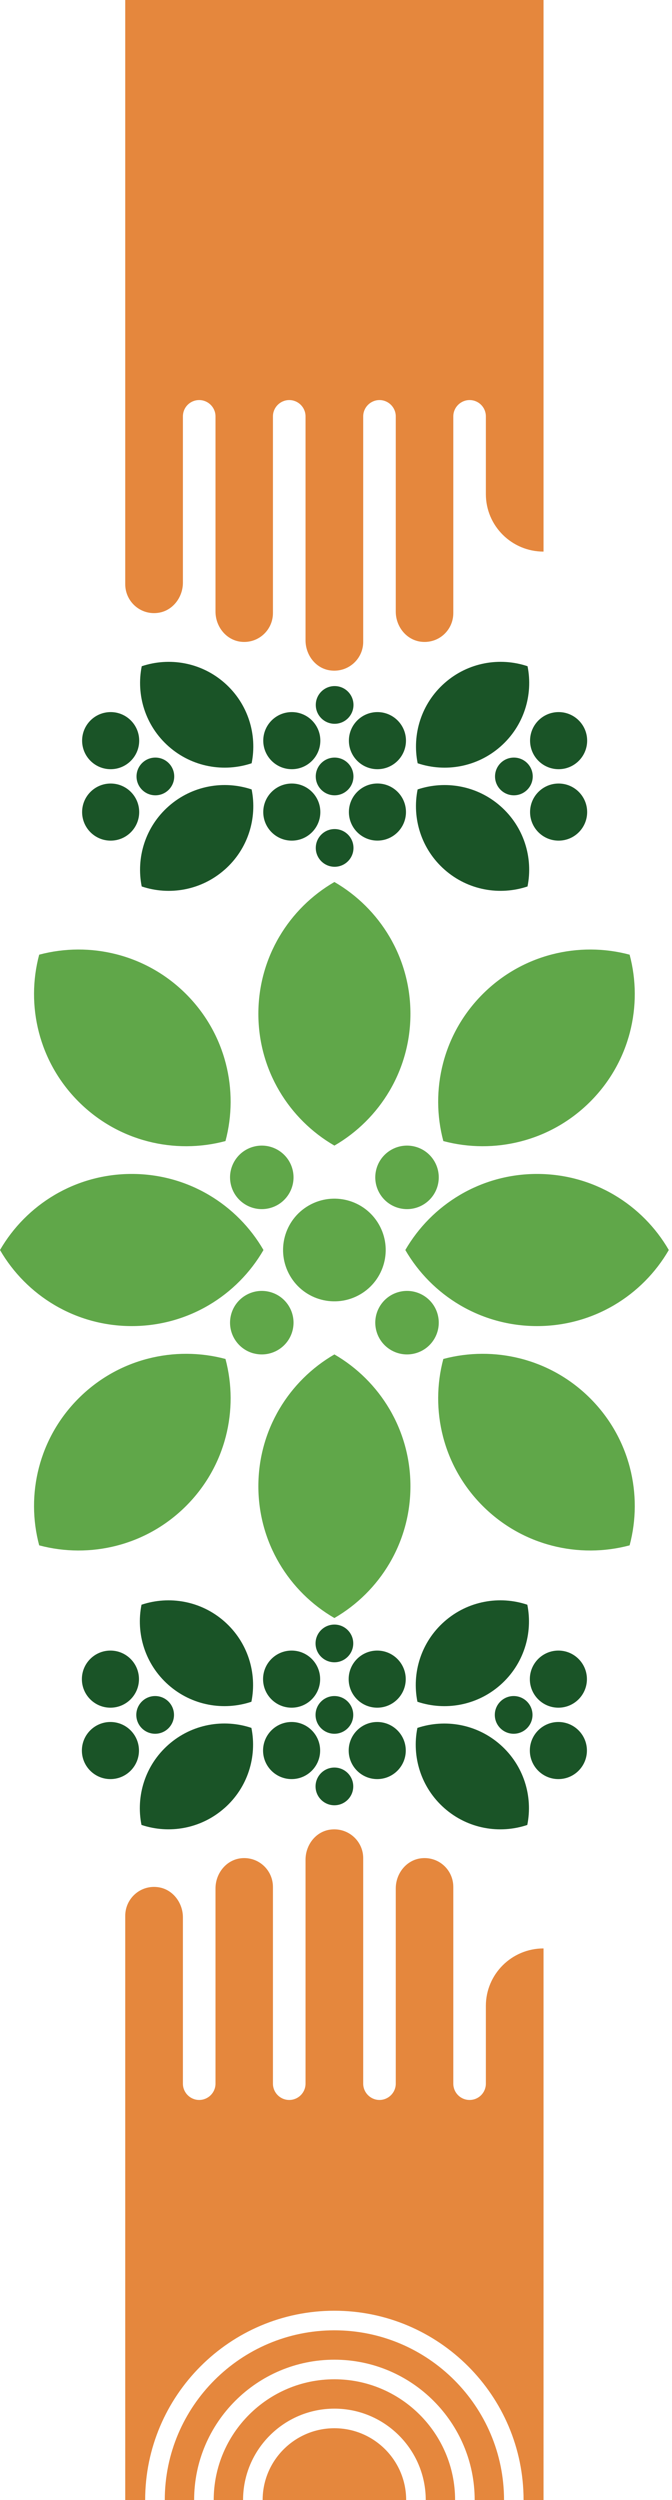 <?xml version="1.0" encoding="UTF-8"?> <svg xmlns="http://www.w3.org/2000/svg" width="206" height="766" viewBox="0 0 206 766" fill="none"><path d="M80.77 383C72.71 396.93 57.65 406.31 40.39 406.31C23.13 406.31 8.07 396.94 0 383C8.06 369.07 23.12 359.69 40.39 359.69C57.65 359.69 72.71 369.07 80.77 383Z" fill="#60A749"></path><path d="M94.64 369.37C102.17 365.03 111.79 367.6 116.13 375.13C120.47 382.66 117.9 392.28 110.37 396.62C102.84 400.96 93.22 398.39 88.88 390.86C84.54 383.33 87.11 373.71 94.64 369.37Z" fill="#60A749"></path><path d="M69.12 416.38C53.57 412.23 36.29 416.25 24.09 428.45C11.89 440.65 7.86 457.93 12.01 473.49C27.56 477.64 44.84 473.62 57.05 461.42C69.25 449.22 73.27 431.94 69.12 416.38Z" fill="#60A749"></path><path d="M77.73 414.66C82.92 416.05 88.26 412.97 89.65 407.78C91.04 402.59 87.96 397.25 82.77 395.86C77.58 394.47 72.24 397.55 70.85 402.75C69.46 407.94 72.54 413.28 77.73 414.67" fill="#60A749"></path><path d="M69.12 349.62C53.57 353.77 36.29 349.75 24.09 337.55C11.89 325.35 7.86 308.07 12.01 292.51C27.56 288.36 44.84 292.38 57.05 304.58C69.25 316.78 73.27 334.06 69.12 349.62Z" fill="#60A749"></path><path d="M77.73 351.34C82.92 349.95 88.26 353.03 89.65 358.22C91.04 363.41 87.96 368.75 82.77 370.14C77.58 371.53 72.24 368.45 70.85 363.26C69.46 358.06 72.54 352.73 77.73 351.34Z" fill="#60A749"></path><path d="M124.25 383C132.31 396.93 147.37 406.31 164.63 406.31C181.89 406.31 196.95 396.94 205.02 383C196.96 369.07 181.9 359.69 164.63 359.69C147.37 359.69 132.31 369.07 124.25 383Z" fill="#60A749"></path><path d="M102.51 351.01C116.44 342.95 125.82 327.89 125.82 310.63C125.82 293.37 116.45 278.31 102.51 270.24C88.58 278.3 79.2 293.36 79.2 310.63C79.2 327.9 88.58 342.95 102.51 351.01Z" fill="#60A749"></path><path d="M102.51 495.76C116.44 487.7 125.82 472.64 125.82 455.38C125.82 438.12 116.45 423.06 102.51 414.99C88.58 423.05 79.2 438.11 79.2 455.38C79.2 472.65 88.58 487.7 102.51 495.76Z" fill="#60A749"></path><path d="M135.9 416.38C151.45 412.23 168.73 416.25 180.93 428.45C193.13 440.65 197.16 457.93 193.01 473.49C177.46 477.64 160.18 473.62 147.97 461.42C135.77 449.22 131.75 431.94 135.9 416.38Z" fill="#60A749"></path><path d="M127.29 414.66C122.1 416.05 116.76 412.97 115.37 407.78C113.98 402.59 117.06 397.25 122.25 395.86C127.44 394.47 132.78 397.55 134.17 402.74C135.56 407.94 132.48 413.27 127.29 414.66Z" fill="#60A749"></path><path d="M135.9 349.62C151.45 353.77 168.73 349.75 180.93 337.55C193.13 325.35 197.16 308.07 193.01 292.51C177.46 288.36 160.18 292.38 147.97 304.58C135.77 316.78 131.75 334.06 135.9 349.62Z" fill="#60A749"></path><path d="M127.29 351.34C122.1 349.95 116.76 353.03 115.37 358.22C113.98 363.41 117.06 368.75 122.25 370.14C127.44 371.53 132.78 368.45 134.17 363.26C135.56 358.06 132.48 352.73 127.29 351.34Z" fill="#60A749"></path><path d="M38.39 179V0H166.62V169.01C156.87 169.01 148.94 161.13 148.94 151.4V127.57C148.94 124.83 146.74 122.58 143.95 122.58C141.21 122.58 138.96 124.83 138.96 127.57V187.85C138.96 193.23 134.22 197.47 128.67 196.57C124.32 195.82 121.32 191.79 121.32 187.4V127.57C121.32 124.83 119.07 122.58 116.33 122.58C113.59 122.58 111.34 124.83 111.34 127.57V196.68C111.34 202.01 106.56 206.26 101.01 205.38C96.66 204.67 93.66 200.62 93.66 196.19V127.57C93.66 124.83 91.43 122.58 88.66 122.58C85.92 122.58 83.67 124.83 83.67 127.57V187.85C83.67 193.23 78.89 197.47 73.39 196.57C69.06 195.82 66.06 191.79 66.06 187.4V127.57C66.06 124.83 63.81 122.58 61.06 122.58C58.26 122.58 56.07 124.83 56.07 127.57V178.55C56.07 182.94 53.03 187.04 48.68 187.74C43.19 188.64 38.39 184.4 38.39 179Z" fill="#E5873D"></path><path d="M102.51 729C82.11 729 65.51 745.6 65.51 766H74.51C74.51 750.56 87.07 738 102.51 738C117.95 738 130.51 750.56 130.51 766H139.51C139.51 745.6 122.91 729 102.51 729Z" fill="#E5873D"></path><path d="M102.51 744C90.38 744 80.51 753.87 80.51 766H124.51C124.51 753.87 114.64 744 102.51 744Z" fill="#E5873D"></path><path d="M102.51 714C73.84 714 50.51 737.33 50.51 766H59.51C59.51 742.29 78.8 723 102.51 723C126.22 723 145.51 742.29 145.51 766H154.51C154.51 737.33 131.18 714 102.51 714Z" fill="#E5873D"></path><path d="M166.62 596.99C156.87 596.99 148.94 604.87 148.94 614.6V638.43C148.94 641.17 146.74 643.42 143.95 643.42C141.16 643.42 138.96 641.17 138.96 638.43V578.15C138.96 572.77 134.22 568.53 128.67 569.43C124.32 570.18 121.32 574.21 121.32 578.6V638.43C121.32 641.17 119.07 643.42 116.33 643.42C113.59 643.42 111.34 641.17 111.34 638.43V569.32C111.34 563.99 106.56 559.74 101.01 560.62C96.66 561.33 93.66 565.38 93.66 569.81V638.43C93.66 641.17 91.43 643.42 88.66 643.42C85.89 643.42 83.67 641.17 83.67 638.43V578.15C83.67 572.77 78.89 568.53 73.39 569.43C69.06 570.18 66.06 574.21 66.06 578.6V638.43C66.06 641.17 63.81 643.42 61.06 643.42C58.31 643.42 56.07 641.17 56.07 638.43V587.45C56.07 583.06 53.03 578.96 48.68 578.26C43.19 577.36 38.39 581.6 38.39 587V766H44.5C44.5 734.02 70.52 708 102.5 708C134.48 708 160.5 734.02 160.5 766H166.62V596.99Z" fill="#E5873D"></path><path d="M68.87 266.47C76.07 260.12 78.91 250.66 77.14 241.88C68.65 239.03 58.91 240.67 51.71 247.02C44.51 253.37 41.68 262.83 43.44 271.61C51.93 274.46 61.66 272.82 68.86 266.47H68.87Z" fill="#1A5427"></path><path d="M77.14 233.86C78.91 225.08 76.07 215.63 68.87 209.27C61.67 202.92 51.94 201.29 43.45 204.13C41.68 212.91 44.52 222.37 51.72 228.72C58.92 235.07 68.66 236.7 77.15 233.86H77.14Z" fill="#1A5427"></path><path d="M33.92 235.68C38.752 235.68 42.67 231.762 42.67 226.93C42.67 222.098 38.752 218.18 33.92 218.18C29.087 218.18 25.17 222.098 25.17 226.93C25.17 231.762 29.087 235.68 33.92 235.68Z" fill="#1A5427"></path><path d="M89.45 235.68C94.282 235.68 98.2 231.762 98.2 226.93C98.2 222.098 94.282 218.18 89.45 218.18C84.618 218.18 80.7 222.098 80.7 226.93C80.7 231.762 84.618 235.68 89.45 235.68Z" fill="#1A5427"></path><path d="M89.45 257.57C94.28 257.57 98.2 253.65 98.2 248.82C98.2 243.99 94.28 240.07 89.45 240.07C84.62 240.07 80.7 243.99 80.7 248.82C80.7 253.65 84.62 257.57 89.45 257.57Z" fill="#1A5427"></path><path d="M33.92 257.57C38.75 257.57 42.67 253.65 42.67 248.82C42.67 243.99 38.75 240.07 33.92 240.07C29.09 240.07 25.17 243.99 25.17 248.82C25.17 253.65 29.09 257.57 33.92 257.57Z" fill="#1A5427"></path><path d="M128.02 241.88C126.25 250.66 129.09 260.12 136.29 266.47C143.49 272.82 153.22 274.45 161.71 271.61C163.48 262.83 160.64 253.37 153.44 247.02C146.24 240.67 136.5 239.04 128.01 241.88H128.02Z" fill="#1A5427"></path><path d="M128.02 233.86C136.51 236.71 146.25 235.07 153.45 228.72C160.65 222.37 163.48 212.91 161.72 204.13C153.23 201.28 143.5 202.92 136.3 209.27C129.1 215.62 126.26 225.08 128.03 233.86H128.02Z" fill="#1A5427"></path><path d="M171.24 235.68C176.072 235.68 179.99 231.762 179.99 226.93C179.99 222.098 176.072 218.18 171.24 218.18C166.408 218.18 162.49 222.098 162.49 226.93C162.49 231.762 166.408 235.68 171.24 235.68Z" fill="#1A5427"></path><path d="M115.7 235.68C120.532 235.68 124.45 231.762 124.45 226.93C124.45 222.098 120.532 218.18 115.7 218.18C110.868 218.18 106.95 222.098 106.95 226.93C106.95 231.762 110.868 235.68 115.7 235.68Z" fill="#1A5427"></path><path d="M124.45 248.81C124.45 243.98 120.53 240.06 115.7 240.06C110.87 240.06 106.95 243.98 106.95 248.81C106.95 253.64 110.87 257.56 115.7 257.56C120.53 257.56 124.45 253.64 124.45 248.81Z" fill="#1A5427"></path><path d="M171.24 257.57C176.07 257.57 179.99 253.65 179.99 248.82C179.99 243.99 176.07 240.07 171.24 240.07C166.41 240.07 162.49 243.99 162.49 248.82C162.49 253.65 166.41 257.57 171.24 257.57Z" fill="#1A5427"></path><path d="M47.63 243.68C50.822 243.68 53.41 241.092 53.41 237.9C53.41 234.708 50.822 232.12 47.63 232.12C44.438 232.12 41.85 234.708 41.85 237.9C41.85 241.092 44.438 243.68 47.63 243.68Z" fill="#1A5427"></path><path d="M108.35 237.9C108.35 234.71 105.76 232.12 102.57 232.12C99.38 232.12 96.79 234.71 96.79 237.9C96.79 241.09 99.38 243.68 102.57 243.68C105.76 243.68 108.35 241.09 108.35 237.9Z" fill="#1A5427"></path><path d="M157.53 243.68C160.722 243.68 163.31 241.092 163.31 237.9C163.31 234.708 160.722 232.12 157.53 232.12C154.338 232.12 151.75 234.708 151.75 237.9C151.75 241.092 154.338 243.68 157.53 243.68Z" fill="#1A5427"></path><path d="M102.58 210.21C99.39 210.21 96.8 212.8 96.8 215.99C96.8 219.18 99.39 221.77 102.58 221.77C105.77 221.77 108.36 219.18 108.36 215.99C108.36 212.8 105.77 210.21 102.58 210.21Z" fill="#1A5427"></path><path d="M102.58 265.58C105.77 265.58 108.36 262.99 108.36 259.8C108.36 256.61 105.77 254.02 102.58 254.02C99.39 254.02 96.8 256.61 96.8 259.8C96.8 262.99 99.39 265.58 102.58 265.58Z" fill="#1A5427"></path><path d="M68.8 554.01C76 547.66 78.84 538.2 77.07 529.42C68.58 526.57 58.84 528.21 51.64 534.56C44.44 540.91 41.61 550.37 43.37 559.15C51.86 562 61.59 560.36 68.79 554.01H68.8Z" fill="#1A5427"></path><path d="M77.07 521.41C78.84 512.63 76 503.18 68.8 496.82C61.6 490.47 51.87 488.84 43.38 491.68C41.61 500.46 44.45 509.92 51.65 516.27C58.85 522.62 68.59 524.25 77.08 521.41H77.07Z" fill="#1A5427"></path><path d="M33.85 523.23C38.682 523.23 42.6 519.312 42.6 514.48C42.6 509.647 38.682 505.73 33.85 505.73C29.017 505.73 25.1 509.647 25.1 514.48C25.1 519.312 29.017 523.23 33.85 523.23Z" fill="#1A5427"></path><path d="M89.39 523.23C94.222 523.23 98.14 519.312 98.14 514.48C98.14 509.647 94.222 505.73 89.39 505.73C84.558 505.73 80.64 509.647 80.64 514.48C80.64 519.312 84.558 523.23 89.39 523.23Z" fill="#1A5427"></path><path d="M89.39 545.11C94.22 545.11 98.14 541.19 98.14 536.36C98.14 531.53 94.22 527.61 89.39 527.61C84.56 527.61 80.64 531.53 80.64 536.36C80.64 541.19 84.56 545.11 89.39 545.11Z" fill="#1A5427"></path><path d="M33.85 545.11C38.68 545.11 42.6 541.19 42.6 536.36C42.6 531.53 38.68 527.61 33.85 527.61C29.02 527.61 25.1 531.53 25.1 536.36C25.1 541.19 29.02 545.11 33.85 545.11Z" fill="#1A5427"></path><path d="M127.95 529.43C126.18 538.21 129.02 547.67 136.22 554.02C143.42 560.37 153.15 562 161.64 559.16C163.41 550.38 160.57 540.92 153.37 534.57C146.17 528.22 136.43 526.59 127.94 529.43H127.95Z" fill="#1A5427"></path><path d="M127.95 521.41C136.44 524.26 146.18 522.62 153.38 516.27C160.58 509.92 163.41 500.46 161.65 491.68C153.16 488.83 143.43 490.47 136.23 496.82C129.03 503.17 126.19 512.63 127.96 521.41H127.95Z" fill="#1A5427"></path><path d="M171.17 523.23C176.002 523.23 179.92 519.312 179.92 514.48C179.92 509.647 176.002 505.73 171.17 505.73C166.338 505.73 162.42 509.647 162.42 514.48C162.42 519.312 166.338 523.23 171.17 523.23Z" fill="#1A5427"></path><path d="M115.63 523.23C120.462 523.23 124.38 519.312 124.38 514.48C124.38 509.647 120.462 505.73 115.63 505.73C110.798 505.73 106.88 509.647 106.88 514.48C106.88 519.312 110.798 523.23 115.63 523.23Z" fill="#1A5427"></path><path d="M124.39 536.36C124.39 531.53 120.47 527.61 115.64 527.61C110.81 527.61 106.89 531.53 106.89 536.36C106.89 541.19 110.81 545.11 115.64 545.11C120.47 545.11 124.39 541.19 124.39 536.36Z" fill="#1A5427"></path><path d="M171.17 545.11C176 545.11 179.92 541.19 179.92 536.36C179.92 531.53 176 527.61 171.17 527.61C166.34 527.61 162.42 531.53 162.42 536.36C162.42 541.19 166.34 545.11 171.17 545.11Z" fill="#1A5427"></path><path d="M47.56 531.22C50.752 531.22 53.34 528.632 53.34 525.44C53.34 522.248 50.752 519.66 47.56 519.66C44.368 519.66 41.78 522.248 41.78 525.44C41.78 528.632 44.368 531.22 47.56 531.22Z" fill="#1A5427"></path><path d="M108.29 525.44C108.29 522.25 105.7 519.66 102.51 519.66C99.32 519.66 96.73 522.25 96.73 525.44C96.73 528.63 99.32 531.22 102.51 531.22C105.7 531.22 108.29 528.63 108.29 525.44Z" fill="#1A5427"></path><path d="M157.46 531.22C160.652 531.22 163.24 528.632 163.24 525.44C163.24 522.248 160.652 519.66 157.46 519.66C154.268 519.66 151.68 522.248 151.68 525.44C151.68 528.632 154.268 531.22 157.46 531.22Z" fill="#1A5427"></path><path d="M102.51 497.76C99.32 497.76 96.73 500.35 96.73 503.54C96.73 506.73 99.32 509.32 102.51 509.32C105.7 509.32 108.29 506.73 108.29 503.54C108.29 500.35 105.7 497.76 102.51 497.76Z" fill="#1A5427"></path><path d="M102.51 553.13C105.7 553.13 108.29 550.54 108.29 547.35C108.29 544.16 105.7 541.57 102.51 541.57C99.32 541.57 96.73 544.16 96.73 547.35C96.73 550.54 99.32 553.13 102.51 553.13Z" fill="#1A5427"></path></svg> 